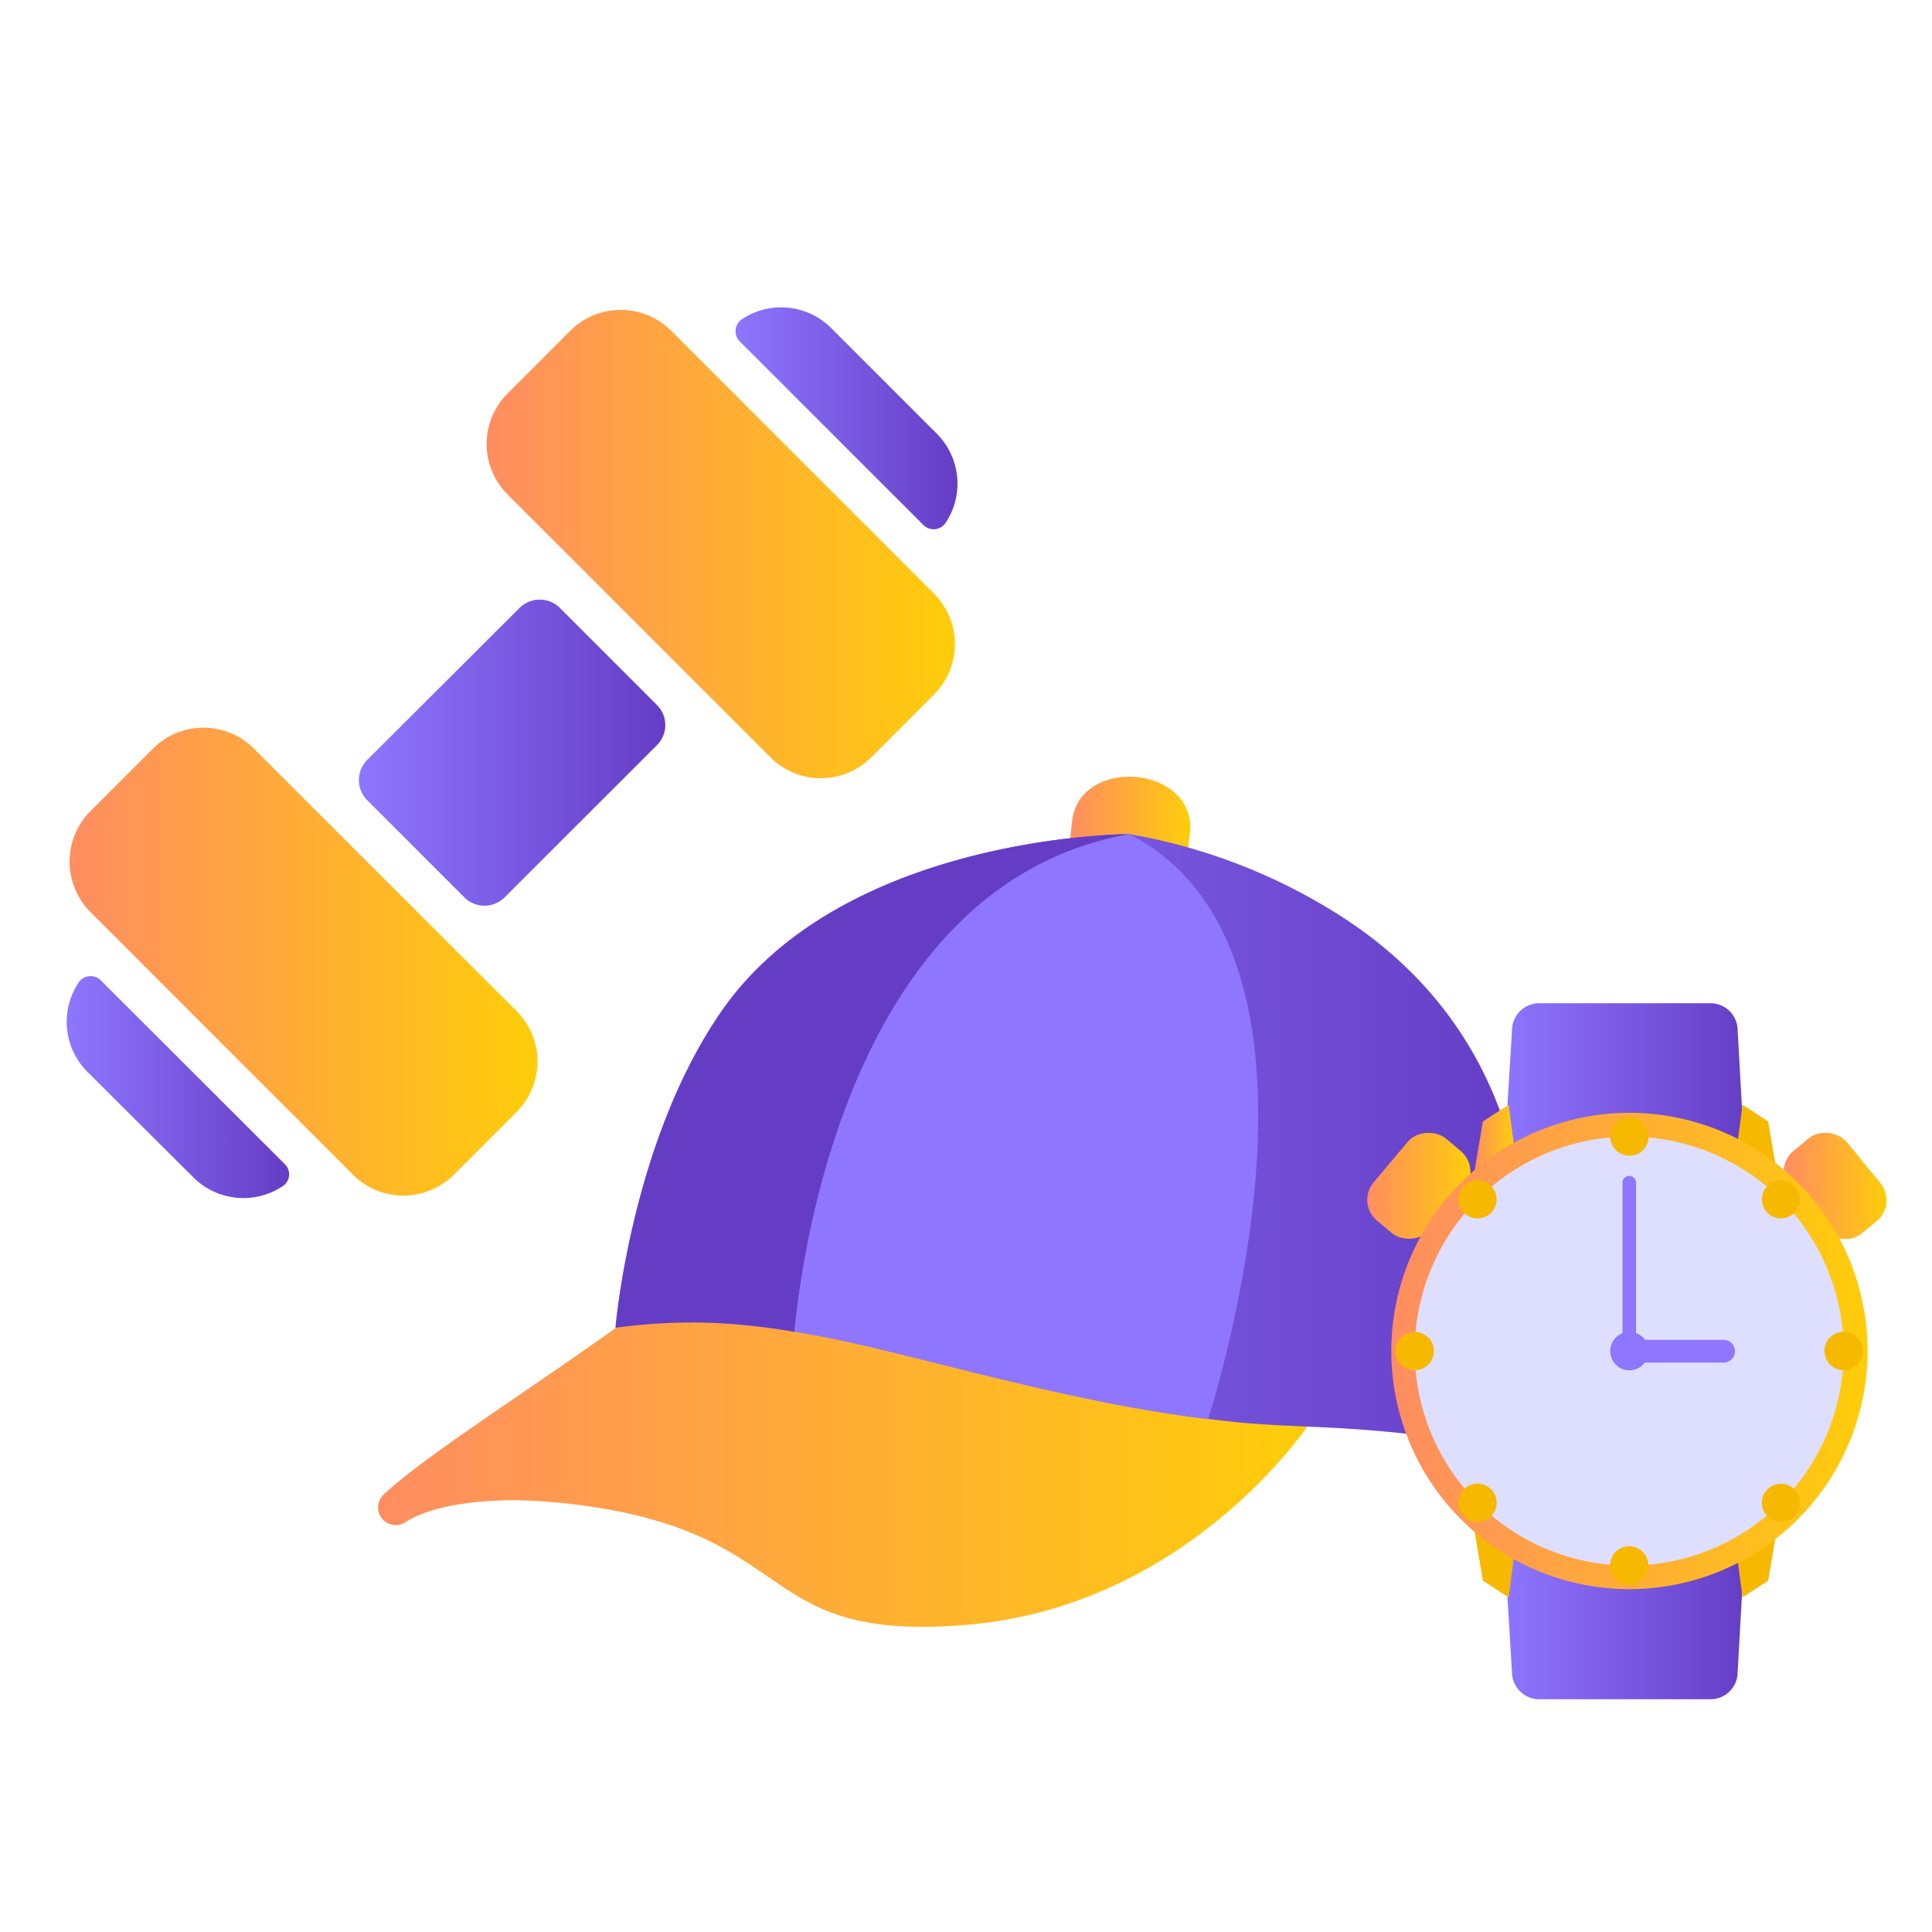 <svg id="Layer_1" data-name="Layer 1" xmlns="http://www.w3.org/2000/svg" xmlns:xlink="http://www.w3.org/1999/xlink" viewBox="0 0 150 150"><defs><style>.cls-1{fill:url(#linear-gradient);}.cls-2{fill:url(#linear-gradient-2);}.cls-3{fill:url(#linear-gradient-3);}.cls-4{fill:url(#linear-gradient-4);}.cls-5{fill:url(#linear-gradient-5);}.cls-6{fill:url(#linear-gradient-6);}.cls-7{fill:url(#linear-gradient-7);}.cls-8{fill:url(#linear-gradient-8);}.cls-9{fill:#653dc5;}.cls-10{fill:#8e76ff;}.cls-11{fill:url(#linear-gradient-9);}.cls-12{fill:url(#linear-gradient-10);}.cls-13{fill:#f7b800;}.cls-14{fill:url(#linear-gradient-11);}.cls-15{fill:url(#linear-gradient-12);}.cls-16{fill:url(#linear-gradient-13);}.cls-17{fill:url(#linear-gradient-14);}.cls-18{fill:#dedfff;}</style><linearGradient id="linear-gradient" x1="5.38" y1="74.65" x2="41.74" y2="74.65" gradientUnits="userSpaceOnUse"><stop offset="0" stop-color="#ff8d61"/><stop offset="1" stop-color="#ffcd0a"/></linearGradient><linearGradient id="linear-gradient-2" x1="5.18" y1="84.4" x2="22.42" y2="84.4" gradientUnits="userSpaceOnUse"><stop offset="0" stop-color="#8e76ff"/><stop offset="1" stop-color="#653dc5"/></linearGradient><linearGradient id="linear-gradient-3" x1="27.86" y1="58.44" x2="51.65" y2="58.44" xlink:href="#linear-gradient-2"/><linearGradient id="linear-gradient-4" x1="57.1" y1="32.48" x2="74.34" y2="32.48" xlink:href="#linear-gradient-2"/><linearGradient id="linear-gradient-5" x1="37.78" y1="42.24" x2="74.14" y2="42.24" xlink:href="#linear-gradient"/><linearGradient id="linear-gradient-6" x1="29.41" y1="108.66" x2="101.47" y2="108.66" xlink:href="#linear-gradient"/><linearGradient id="linear-gradient-7" x1="83.09" y1="63.11" x2="92.42" y2="63.11" xlink:href="#linear-gradient"/><linearGradient id="linear-gradient-8" x1="47.81" y1="88.2" x2="118.58" y2="88.2" xlink:href="#linear-gradient-2"/><linearGradient id="linear-gradient-9" x1="116.6" y1="86.4" x2="135.64" y2="86.4" xlink:href="#linear-gradient-2"/><linearGradient id="linear-gradient-10" x1="114.33" y1="88.8" x2="117.52" y2="88.8" xlink:href="#linear-gradient"/><linearGradient id="linear-gradient-11" x1="116.6" y1="123.38" x2="135.64" y2="123.38" xlink:href="#linear-gradient-2"/><linearGradient id="linear-gradient-12" x1="138.49" y1="92.07" x2="146.47" y2="92.07" gradientTransform="translate(90.71 -69.48) rotate(39.36)" xlink:href="#linear-gradient"/><linearGradient id="linear-gradient-13" x1="106.15" y1="92.07" x2="114.16" y2="92.07" gradientTransform="translate(109.65 -51.5) rotate(49.91)" xlink:href="#linear-gradient"/><linearGradient id="linear-gradient-14" x1="108" y1="104.89" x2="144.98" y2="104.89" xlink:href="#linear-gradient"/></defs><path class="cls-1" d="M40.11,78.5a5.53,5.53,0,0,1,0,7.83l-4.88,4.88a5.54,5.54,0,0,1-7.82,0L7,70.79A5.55,5.55,0,0,1,7,63l4.88-4.88a5.53,5.53,0,0,1,7.83,0Z"/><path class="cls-2" d="M7.82,76.11a1.12,1.12,0,0,0-1.72.18,5.49,5.49,0,0,0,.7,6.94L15,91.4a5.5,5.5,0,0,0,6.94.7,1.1,1.1,0,0,0,.18-1.71Z"/><path class="cls-3" d="M43.47,47.2a2.22,2.22,0,0,0-3.13,0L28.51,59a2.22,2.22,0,0,0,0,3.13l7.54,7.54a2.22,2.22,0,0,0,3.13,0L51,57.86a2.2,2.2,0,0,0,0-3.13Z"/><path class="cls-4" d="M71.7,40.77a1.12,1.12,0,0,0,1.72-.18,5.49,5.49,0,0,0-.7-6.93l-8.18-8.18a5.49,5.49,0,0,0-6.93-.7,1.12,1.12,0,0,0-.18,1.72Z"/><path class="cls-5" d="M52.11,25.68a5.54,5.54,0,0,0-7.83,0L39.4,30.56a5.53,5.53,0,0,0,0,7.82L59.82,58.8a5.53,5.53,0,0,0,7.82,0l4.88-4.88a5.54,5.54,0,0,0,0-7.83Z"/><g id="_008---Cap" data-name="008---Cap"><path id="Shape" class="cls-6" d="M101.47,110.79c-.52.75-9.66,13.79-26.06,15.33-16.87,1.53-13-6.81-29.9-9.2-8.12-1.15-12.43.23-14,1.24A1.37,1.37,0,0,1,29.83,116c3.07-2.88,10.53-7.59,18-12.91L80,91Z"/><path id="Shape-2" data-name="Shape" class="cls-7" d="M92.27,65.91c0-.73.15-1.31.15-1.64,0-4.9-8.64-5.5-9.19-.47l-.14,1.29Z"/><path id="Shape-3" data-name="Shape" class="cls-8" d="M118.58,98.84c0,15.06-2.93,13-11.44,12.27-10.73-.94-10.28.77-39.4-6.52C61.61,103.06,53,102,47.81,103.06c0,0,1.17-14.49,8.25-24.62,9.55-13.68,31.61-13.68,31.61-13.68a44.49,44.49,0,0,1,16.67,6.52C114,77.58,118.58,87.27,118.58,98.84Z"/><path id="Shape-4" data-name="Shape" class="cls-9" d="M87.67,64.76c-21.57,3.84-25.39,32.38-26,38.65a43.45,43.45,0,0,0-13.89-.32S49,88.6,56.06,78.47c9.55-13.71,31.61-13.71,31.61-13.71Z"/><path id="Shape-5" data-name="Shape" class="cls-10" d="M93.8,110.19c-12.52-1.53-24.52-5.66-32.11-6.78.59-6.27,4.41-34.81,26-38.65C104.54,73.49,95.34,105.19,93.8,110.19Z"/></g><path class="cls-11" d="M135.64,93c0,1.17-1.67,1.94-2.83,1.94H119.5c-1.16,0-2.9-.77-2.9-1.94l.79-13a2.12,2.12,0,0,1,2.11-2.11h13.31a2.11,2.11,0,0,1,2.1,2.11Z"/><polygon class="cls-12" points="114.33 91.82 115.13 87.07 117.13 85.77 117.53 88.8 114.33 91.82"/><polygon class="cls-13" points="138.08 91.82 137.28 87.07 135.29 85.77 134.89 88.8 138.08 91.82"/><path class="cls-14" d="M135.64,116.82c0-1.17-1.67-1.94-2.83-1.94H119.5c-1.16,0-2.9.77-2.9,1.94l.79,13a2.12,2.12,0,0,0,2.11,2.11h13.31a2.11,2.11,0,0,0,2.1-2.11Z"/><polygon class="cls-13" points="114.33 117.97 115.13 122.72 117.13 124.02 117.53 120.99 114.33 117.97"/><polygon class="cls-13" points="138.08 117.97 137.28 122.72 135.29 124.02 134.89 120.99 138.08 117.97"/><rect class="cls-15" x="139.62" y="87.91" width="5.72" height="8.32" rx="2.1" transform="translate(-26.07 111.25) rotate(-39.36)"/><rect class="cls-16" x="106" y="89.21" width="8.32" height="5.72" rx="2.1" transform="translate(-31.22 117.05) rotate(-49.91)"/><path class="cls-17" d="M126.49,123.38A18.49,18.49,0,1,1,145,104.89,18.51,18.51,0,0,1,126.49,123.38Z"/><path class="cls-18" d="M143.14,104.89a16.65,16.65,0,1,1-16.65-16.64A16.64,16.64,0,0,1,143.14,104.89Z"/><path class="cls-10" d="M128,104.89a1.49,1.49,0,1,1-1.49-1.48A1.49,1.49,0,0,1,128,104.89Z"/><path class="cls-10" d="M126.49,105.42a.52.52,0,0,1-.52-.53V91.83a.52.52,0,0,1,.52-.53.53.53,0,0,1,.53.53v13.06A.53.53,0,0,1,126.49,105.42Z"/><path class="cls-13" d="M128,88.24a1.49,1.49,0,1,1-1.49-1.49A1.49,1.49,0,0,1,128,88.24Z"/><path class="cls-13" d="M139.32,94.16a1.48,1.48,0,1,1,0-2.09A1.48,1.48,0,0,1,139.32,94.16Z"/><path class="cls-13" d="M143.15,106.38a1.49,1.49,0,1,1,1.48-1.49A1.49,1.49,0,0,1,143.15,106.38Z"/><path class="cls-13" d="M137.22,117.72a1.48,1.48,0,1,1,2.1,0A1.49,1.49,0,0,1,137.22,117.72Z"/><path class="cls-13" d="M125,121.55a1.49,1.49,0,1,1,1.48,1.48A1.48,1.48,0,0,1,125,121.55Z"/><path class="cls-13" d="M113.67,115.62a1.48,1.48,0,0,1,2.09,2.1,1.48,1.48,0,0,1-2.09-2.1Z"/><path class="cls-13" d="M109.84,103.41a1.49,1.49,0,1,1-1.49,1.48A1.48,1.48,0,0,1,109.84,103.41Z"/><path class="cls-13" d="M115.76,92.07a1.48,1.48,0,1,1-2.09,0A1.47,1.47,0,0,1,115.76,92.07Z"/><path class="cls-10" d="M133.82,105.79h-6.46a.88.88,0,0,1,0-1.76h6.46a.88.88,0,1,1,0,1.76Z"/></svg>